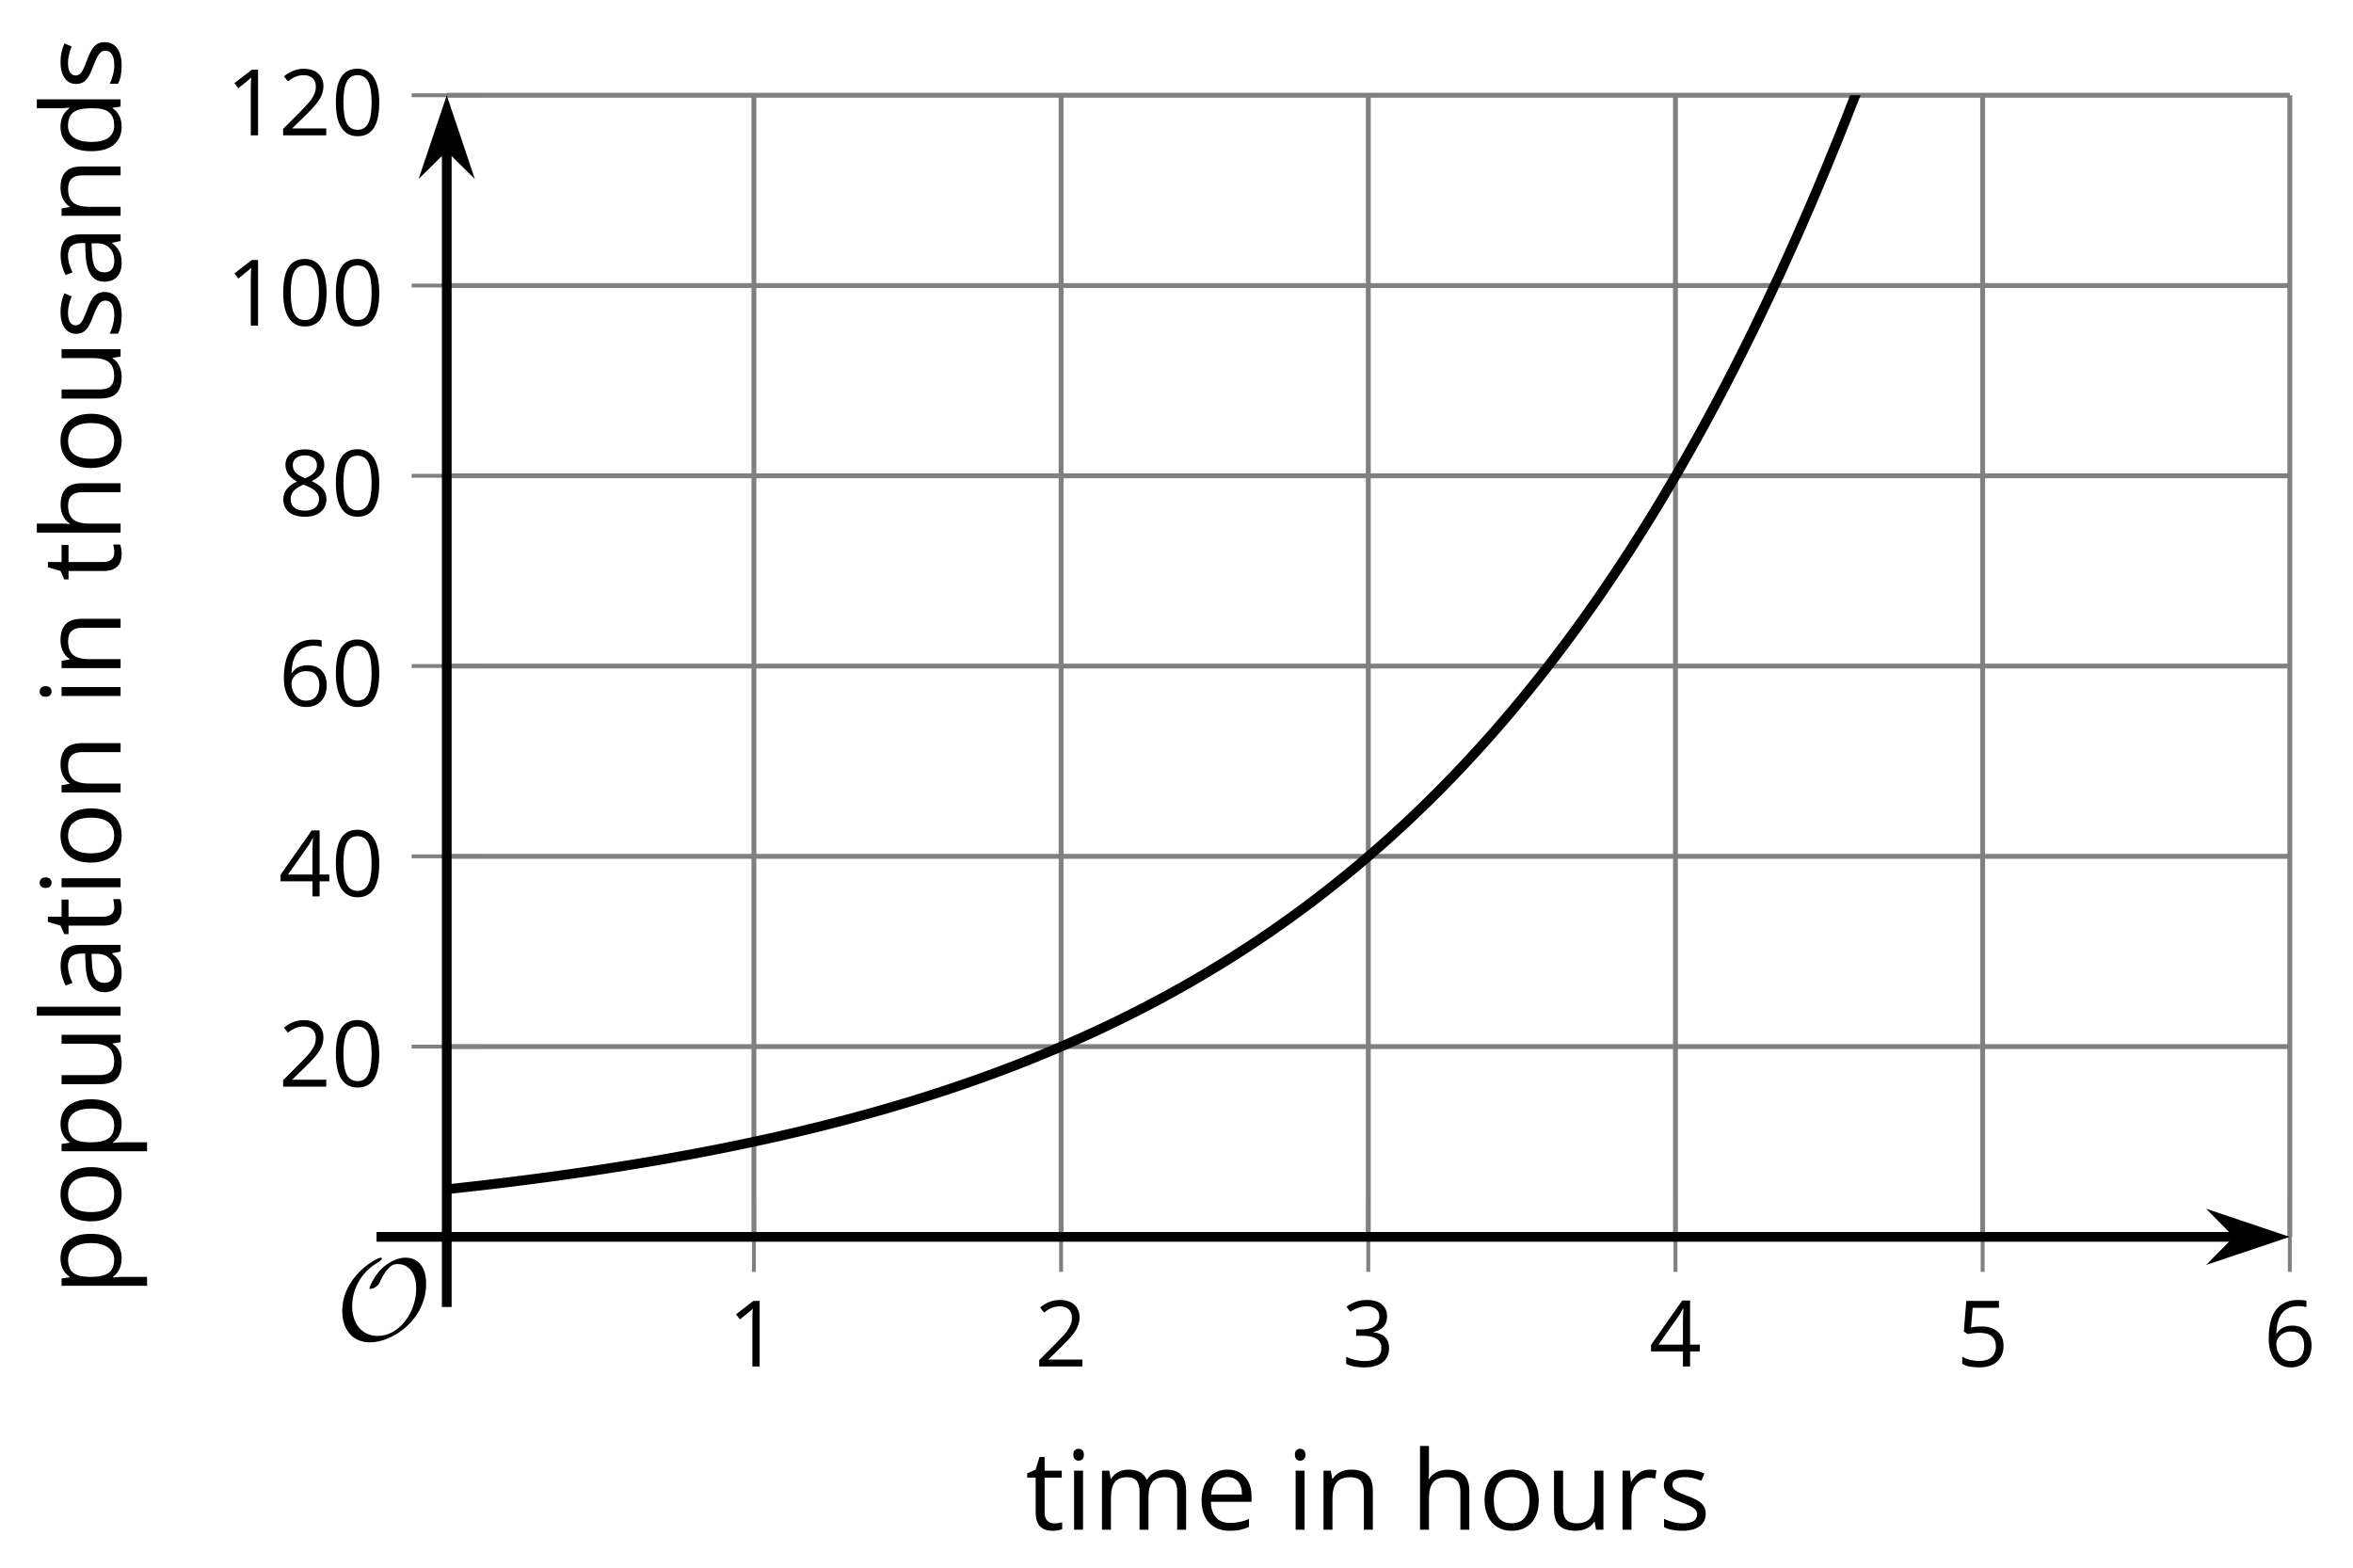 <?xml version='1.0' encoding='UTF-8'?>
<!-- This file was generated by dvisvgm 2.1.3 -->
<svg height='160.896pt' version='1.1' viewBox='-72 -72 241.5 160.896' width='241.5pt' xmlns='http://www.w3.org/2000/svg' xmlns:xlink='http://www.w3.org/1999/xlink'>
<defs>
<clipPath id='clip1'>
<path d='M-26.148 54.949H163.016V-62.222H-26.148Z'/>
</clipPath>
<path d='M9.289 -5.762C9.289 -7.281 8.62 -8.428 7.161 -8.428C5.918 -8.428 4.866 -7.424 4.782 -7.352C3.826 -6.408 3.467 -5.332 3.467 -5.308C3.467 -5.236 3.527 -5.224 3.587 -5.224C3.814 -5.224 4.005 -5.344 4.184 -5.475C4.399 -5.631 4.411 -5.667 4.543 -5.942C4.651 -6.181 4.926 -6.767 5.368 -7.269C5.655 -7.592 5.894 -7.771 6.372 -7.771C7.532 -7.771 8.273 -6.814 8.273 -5.248C8.273 -2.809 6.539 -0.395 4.328 -0.395C2.63 -0.395 1.698 -1.745 1.698 -3.455C1.698 -5.081 2.534 -6.874 4.28 -7.902C4.399 -7.974 4.758 -8.189 4.758 -8.345C4.758 -8.428 4.663 -8.428 4.639 -8.428C4.22 -8.428 0.681 -6.528 0.681 -2.941C0.681 -1.267 1.554 0.263 3.539 0.263C5.87 0.263 9.289 -2.08 9.289 -5.762Z' id='g5-79'/>
<use id='g12-65' transform='scale(1.2)' xlink:href='#g4-65'/>
<use id='g12-68' transform='scale(1.2)' xlink:href='#g4-68'/>
<use id='g12-69' transform='scale(1.2)' xlink:href='#g4-69'/>
<use id='g12-72' transform='scale(1.2)' xlink:href='#g4-72'/>
<use id='g12-73' transform='scale(1.2)' xlink:href='#g4-73'/>
<use id='g12-76' transform='scale(1.2)' xlink:href='#g4-76'/>
<use id='g12-77' transform='scale(1.2)' xlink:href='#g4-77'/>
<use id='g12-78' transform='scale(1.2)' xlink:href='#g4-78'/>
<use id='g12-79' transform='scale(1.2)' xlink:href='#g4-79'/>
<use id='g12-80' transform='scale(1.2)' xlink:href='#g4-80'/>
<use id='g12-82' transform='scale(1.2)' xlink:href='#g4-82'/>
<use id='g12-83' transform='scale(1.2)' xlink:href='#g4-83'/>
<use id='g12-84' transform='scale(1.2)' xlink:href='#g4-84'/>
<use id='g12-85' transform='scale(1.2)' xlink:href='#g4-85'/>
<path d='M4.922 -3.375C4.922 -4.498 4.733 -5.355 4.355 -5.948C3.973 -6.542 3.421 -6.837 2.689 -6.837C1.938 -6.837 1.381 -6.552 1.018 -5.985S0.47 -4.549 0.47 -3.375C0.47 -2.238 0.658 -1.377 1.036 -0.792C1.413 -0.203 1.966 0.092 2.689 0.092C3.444 0.092 4.006 -0.193 4.374 -0.769C4.738 -1.344 4.922 -2.21 4.922 -3.375ZM1.243 -3.375C1.243 -4.355 1.358 -5.064 1.588 -5.506C1.819 -5.953 2.187 -6.174 2.689 -6.174C3.2 -6.174 3.568 -5.948 3.794 -5.497C4.024 -5.051 4.139 -4.342 4.139 -3.375S4.024 -1.699 3.794 -1.243C3.568 -0.792 3.2 -0.566 2.689 -0.566C2.187 -0.566 1.819 -0.792 1.588 -1.234C1.358 -1.685 1.243 -2.394 1.243 -3.375Z' id='g4-16'/>
<path d='M3.292 0V-6.731H2.647L0.866 -5.355L1.271 -4.83C1.92 -5.359 2.288 -5.658 2.366 -5.727S2.518 -5.866 2.583 -5.93C2.56 -5.576 2.546 -5.198 2.546 -4.797V0H3.292Z' id='g4-17'/>
<path d='M4.885 0V-0.709H1.423V-0.746L2.896 -2.187C3.554 -2.827 4.001 -3.352 4.24 -3.771S4.599 -4.609 4.599 -5.037C4.599 -5.585 4.42 -6.018 4.061 -6.344C3.702 -6.667 3.204 -6.828 2.574 -6.828C1.842 -6.828 1.169 -6.57 0.548 -6.054L0.953 -5.534C1.262 -5.778 1.538 -5.944 1.786 -6.036C2.04 -6.128 2.302 -6.174 2.583 -6.174C2.97 -6.174 3.273 -6.068 3.49 -5.856C3.706 -5.649 3.817 -5.364 3.817 -5.005C3.817 -4.751 3.775 -4.512 3.688 -4.291S3.471 -3.844 3.301 -3.61S2.772 -2.988 2.233 -2.44L0.46 -0.658V0H4.885Z' id='g4-18'/>
<path d='M4.632 -5.147C4.632 -5.668 4.452 -6.077 4.088 -6.381C3.725 -6.676 3.218 -6.828 2.564 -6.828C2.164 -6.828 1.786 -6.768 1.427 -6.639C1.064 -6.519 0.746 -6.344 0.47 -6.128L0.856 -5.612C1.192 -5.829 1.487 -5.976 1.75 -6.054S2.288 -6.174 2.583 -6.174C2.97 -6.174 3.278 -6.082 3.499 -5.893C3.729 -5.704 3.84 -5.447 3.84 -5.12C3.84 -4.71 3.688 -4.388 3.379 -4.153C3.071 -3.923 2.657 -3.808 2.132 -3.808H1.459V-3.149H2.122C3.407 -3.149 4.047 -2.739 4.047 -1.925C4.047 -1.013 3.467 -0.557 2.302 -0.557C2.007 -0.557 1.694 -0.594 1.363 -0.672C1.036 -0.746 0.723 -0.856 0.433 -0.999V-0.272C0.714 -0.138 0.999 -0.041 1.298 0.009C1.593 0.064 1.92 0.092 2.274 0.092C3.094 0.092 3.725 -0.083 4.171 -0.424C4.618 -0.769 4.839 -1.266 4.839 -1.906C4.839 -2.353 4.71 -2.716 4.448 -2.993S3.785 -3.439 3.246 -3.508V-3.545C3.688 -3.637 4.029 -3.821 4.273 -4.093C4.512 -4.365 4.632 -4.719 4.632 -5.147Z' id='g4-19'/>
<path d='M5.203 -1.547V-2.242H4.204V-6.768H3.393L0.198 -2.215V-1.547H3.471V0H4.204V-1.547H5.203ZM3.471 -2.242H0.962L3.066 -5.235C3.195 -5.428 3.333 -5.672 3.481 -5.967H3.518C3.485 -5.414 3.471 -4.917 3.471 -4.48V-2.242Z' id='g4-20'/>
<path d='M2.564 -4.111C2.215 -4.111 1.865 -4.075 1.51 -4.006L1.68 -6.027H4.374V-6.731H1.027L0.773 -3.582L1.169 -3.329C1.657 -3.416 2.049 -3.462 2.339 -3.462C3.49 -3.462 4.065 -2.993 4.065 -2.053C4.065 -1.57 3.913 -1.202 3.619 -0.948C3.315 -0.695 2.896 -0.566 2.357 -0.566C2.049 -0.566 1.731 -0.608 1.413 -0.681C1.096 -0.764 0.829 -0.87 0.612 -1.008V-0.272C1.013 -0.028 1.588 0.092 2.348 0.092C3.126 0.092 3.739 -0.106 4.18 -0.502C4.627 -0.898 4.848 -1.446 4.848 -2.141C4.848 -2.753 4.646 -3.232 4.236 -3.582C3.831 -3.936 3.273 -4.111 2.564 -4.111Z' id='g4-21'/>
<path d='M0.539 -2.878C0.539 -1.943 0.741 -1.215 1.151 -0.691C1.561 -0.17 2.113 0.092 2.808 0.092C3.458 0.092 3.978 -0.11 4.355 -0.506C4.742 -0.912 4.931 -1.459 4.931 -2.159C4.931 -2.785 4.756 -3.283 4.411 -3.646C4.061 -4.01 3.582 -4.194 2.979 -4.194C2.247 -4.194 1.713 -3.932 1.377 -3.402H1.321C1.358 -4.365 1.565 -5.074 1.948 -5.525C2.33 -5.971 2.878 -6.197 3.6 -6.197C3.904 -6.197 4.176 -6.16 4.411 -6.082V-6.74C4.213 -6.8 3.936 -6.828 3.591 -6.828C2.583 -6.828 1.823 -6.501 1.308 -5.847C0.797 -5.189 0.539 -4.199 0.539 -2.878ZM2.799 -0.557C2.509 -0.557 2.251 -0.635 2.026 -0.797C1.805 -0.958 1.63 -1.174 1.506 -1.446S1.321 -2.012 1.321 -2.33C1.321 -2.546 1.39 -2.753 1.529 -2.951C1.662 -3.149 1.846 -3.306 2.076 -3.421S2.56 -3.591 2.836 -3.591C3.283 -3.591 3.614 -3.462 3.84 -3.209S4.176 -2.606 4.176 -2.159C4.176 -1.639 4.056 -1.243 3.812 -0.967C3.573 -0.695 3.237 -0.557 2.799 -0.557Z' id='g4-22'/>
<path d='M2.689 -6.828C2.086 -6.828 1.602 -6.685 1.243 -6.39C0.879 -6.105 0.7 -5.714 0.7 -5.226C0.7 -4.88 0.792 -4.572 0.976 -4.291C1.16 -4.015 1.464 -3.757 1.888 -3.518C0.948 -3.089 0.479 -2.486 0.479 -1.717C0.479 -1.142 0.672 -0.695 1.059 -0.378C1.446 -0.064 1.998 0.092 2.716 0.092C3.393 0.092 3.927 -0.074 4.319 -0.405C4.71 -0.741 4.903 -1.188 4.903 -1.745C4.903 -2.122 4.788 -2.454 4.558 -2.744C4.328 -3.029 3.941 -3.301 3.393 -3.564C3.844 -3.789 4.171 -4.038 4.378 -4.309S4.687 -4.885 4.687 -5.216C4.687 -5.718 4.507 -6.114 4.148 -6.4S3.301 -6.828 2.689 -6.828ZM1.234 -1.699C1.234 -2.03 1.335 -2.316 1.542 -2.551C1.75 -2.79 2.081 -3.006 2.537 -3.204C3.131 -2.988 3.55 -2.762 3.789 -2.532C4.029 -2.297 4.148 -2.035 4.148 -1.736C4.148 -1.363 4.019 -1.068 3.766 -0.852S3.154 -0.529 2.698 -0.529C2.233 -0.529 1.874 -0.631 1.621 -0.838C1.363 -1.045 1.234 -1.331 1.234 -1.699ZM2.68 -6.206C3.071 -6.206 3.375 -6.114 3.6 -5.93C3.821 -5.75 3.932 -5.502 3.932 -5.193C3.932 -4.913 3.84 -4.664 3.656 -4.452C3.476 -4.24 3.163 -4.042 2.726 -3.858C2.238 -4.061 1.901 -4.263 1.722 -4.466S1.45 -4.913 1.45 -5.193C1.45 -5.502 1.561 -5.746 1.777 -5.93S2.297 -6.206 2.68 -6.206Z' id='g4-24'/>
<path d='M3.913 0H4.48V-3.444C4.48 -4.033 4.337 -4.461 4.042 -4.728C3.757 -4.995 3.31 -5.129 2.707 -5.129C2.408 -5.129 2.113 -5.092 1.814 -5.014C1.519 -4.936 1.248 -4.83 0.999 -4.696L1.234 -4.111C1.763 -4.369 2.242 -4.498 2.661 -4.498C3.034 -4.498 3.306 -4.401 3.481 -4.217C3.646 -4.024 3.734 -3.734 3.734 -3.338V-3.025L2.878 -2.997C1.248 -2.947 0.433 -2.413 0.433 -1.395C0.433 -0.921 0.576 -0.552 0.856 -0.295C1.142 -0.037 1.533 0.092 2.035 0.092C2.408 0.092 2.721 0.037 2.974 -0.074C3.223 -0.189 3.471 -0.401 3.725 -0.718H3.762L3.913 0ZM2.187 -0.539C1.888 -0.539 1.653 -0.612 1.483 -0.755C1.317 -0.898 1.234 -1.11 1.234 -1.386C1.234 -1.74 1.367 -1.998 1.639 -2.164C1.906 -2.334 2.343 -2.426 2.951 -2.449L3.715 -2.482V-2.026C3.715 -1.556 3.582 -1.192 3.306 -0.93C3.039 -0.668 2.661 -0.539 2.187 -0.539Z' id='g4-65'/>
<path d='M4.245 -0.677L4.346 0H4.968V-7.164H4.204V-5.111L4.222 -4.756L4.254 -4.392H4.194C3.831 -4.89 3.306 -5.138 2.62 -5.138C1.961 -5.138 1.45 -4.908 1.082 -4.448S0.529 -3.343 0.529 -2.509S0.714 -1.036 1.077 -0.585C1.446 -0.134 1.961 0.092 2.62 0.092C3.324 0.092 3.849 -0.166 4.204 -0.677H4.245ZM2.716 -0.548C2.261 -0.548 1.911 -0.714 1.676 -1.041S1.321 -1.855 1.321 -2.5C1.321 -3.135 1.441 -3.628 1.676 -3.978C1.915 -4.323 2.261 -4.498 2.707 -4.498C3.227 -4.498 3.61 -4.346 3.849 -4.042C4.084 -3.734 4.204 -3.223 4.204 -2.509V-2.348C4.204 -1.717 4.088 -1.257 3.849 -0.976C3.619 -0.691 3.237 -0.548 2.716 -0.548Z' id='g4-68'/>
<path d='M2.942 0.092C3.283 0.092 3.573 0.064 3.812 0.018C4.056 -0.037 4.309 -0.12 4.581 -0.235V-0.916C4.052 -0.691 3.513 -0.576 2.97 -0.576C2.454 -0.576 2.053 -0.727 1.768 -1.036C1.487 -1.344 1.335 -1.791 1.321 -2.385H4.797V-2.868C4.797 -3.55 4.613 -4.098 4.245 -4.512C3.877 -4.931 3.375 -5.138 2.744 -5.138C2.067 -5.138 1.533 -4.899 1.133 -4.42C0.727 -3.941 0.529 -3.297 0.529 -2.482C0.529 -1.676 0.746 -1.045 1.179 -0.589C1.607 -0.134 2.196 0.092 2.942 0.092ZM2.735 -4.498C3.135 -4.498 3.439 -4.369 3.656 -4.116C3.872 -3.858 3.978 -3.49 3.978 -3.006H1.34C1.381 -3.471 1.524 -3.84 1.768 -4.102C2.007 -4.365 2.33 -4.498 2.735 -4.498Z' id='g4-69'/>
<path d='M4.263 0H5.028V-3.292C5.028 -3.932 4.871 -4.397 4.567 -4.687C4.254 -4.982 3.794 -5.129 3.177 -5.129C2.822 -5.129 2.505 -5.06 2.228 -4.917C1.948 -4.779 1.736 -4.59 1.584 -4.346H1.538C1.561 -4.517 1.575 -4.733 1.575 -4.995V-7.164H0.81V0H1.575V-2.638C1.575 -3.297 1.694 -3.766 1.943 -4.056C2.182 -4.346 2.574 -4.489 3.103 -4.489C3.504 -4.489 3.794 -4.388 3.983 -4.185S4.263 -3.674 4.263 -3.264V0Z' id='g4-72'/>
<path d='M1.575 0V-5.046H0.81V0H1.575ZM0.746 -6.413C0.746 -6.243 0.787 -6.114 0.875 -6.031C0.962 -5.944 1.068 -5.902 1.197 -5.902C1.321 -5.902 1.427 -5.944 1.515 -6.031C1.602 -6.114 1.648 -6.243 1.648 -6.413S1.602 -6.713 1.515 -6.796S1.321 -6.92 1.197 -6.92C1.068 -6.92 0.962 -6.878 0.875 -6.796C0.787 -6.717 0.746 -6.588 0.746 -6.413Z' id='g4-73'/>
<path d='M1.575 0V-7.164H0.81V0H1.575Z' id='g4-76'/>
<path d='M7.242 0H8.006V-3.292C8.006 -3.936 7.864 -4.406 7.578 -4.696C7.297 -4.991 6.869 -5.138 6.298 -5.138C5.935 -5.138 5.608 -5.06 5.322 -4.908S4.82 -4.544 4.669 -4.282H4.632C4.388 -4.853 3.872 -5.138 3.085 -5.138C2.758 -5.138 2.468 -5.069 2.201 -4.931C1.943 -4.793 1.736 -4.599 1.593 -4.355H1.556L1.432 -5.046H0.81V0H1.575V-2.647C1.575 -3.301 1.685 -3.771 1.906 -4.061C2.132 -4.346 2.482 -4.489 2.96 -4.489C3.324 -4.489 3.596 -4.388 3.766 -4.19C3.936 -3.987 4.024 -3.683 4.024 -3.283V0H4.788V-2.818C4.788 -3.384 4.903 -3.808 5.129 -4.079S5.709 -4.489 6.183 -4.489C6.547 -4.489 6.814 -4.388 6.984 -4.19C7.155 -3.987 7.242 -3.683 7.242 -3.283V0Z' id='g4-77'/>
<path d='M4.263 0H5.028V-3.292C5.028 -3.936 4.876 -4.406 4.567 -4.696C4.259 -4.991 3.803 -5.138 3.195 -5.138C2.85 -5.138 2.532 -5.069 2.251 -4.936C1.971 -4.797 1.75 -4.604 1.593 -4.355H1.556L1.432 -5.046H0.81V0H1.575V-2.647C1.575 -3.306 1.699 -3.775 1.943 -4.061S2.574 -4.489 3.103 -4.489C3.504 -4.489 3.794 -4.388 3.983 -4.185S4.263 -3.674 4.263 -3.264V0Z' id='g4-78'/>
<path d='M5.166 -2.528C5.166 -3.329 4.959 -3.964 4.54 -4.434C4.125 -4.903 3.564 -5.138 2.859 -5.138C2.127 -5.138 1.556 -4.908 1.146 -4.448C0.737 -3.992 0.529 -3.352 0.529 -2.528C0.529 -1.998 0.626 -1.533 0.815 -1.137S1.275 -0.437 1.625 -0.226S2.376 0.092 2.827 0.092C3.559 0.092 4.13 -0.138 4.544 -0.599C4.959 -1.064 5.166 -1.704 5.166 -2.528ZM1.321 -2.528C1.321 -3.177 1.45 -3.669 1.704 -3.996S2.334 -4.489 2.836 -4.489C3.343 -4.489 3.725 -4.323 3.987 -3.987C4.245 -3.656 4.374 -3.168 4.374 -2.528C4.374 -1.878 4.245 -1.39 3.987 -1.05C3.725 -0.718 3.347 -0.548 2.845 -0.548S1.966 -0.718 1.708 -1.054S1.321 -1.883 1.321 -2.528Z' id='g4-79'/>
<path d='M3.158 0.092C3.817 0.092 4.328 -0.138 4.696 -0.599C5.069 -1.054 5.253 -1.699 5.253 -2.528C5.253 -3.352 5.074 -3.996 4.705 -4.452C4.346 -4.908 3.826 -5.138 3.158 -5.138C2.822 -5.138 2.523 -5.078 2.261 -4.954S1.773 -4.632 1.575 -4.355H1.538L1.432 -5.046H0.81V2.265H1.575V0.189C1.575 -0.074 1.556 -0.355 1.519 -0.649H1.575C1.759 -0.396 1.989 -0.212 2.256 -0.092C2.532 0.032 2.832 0.092 3.158 0.092ZM3.048 -4.489C3.494 -4.489 3.844 -4.319 4.088 -3.987C4.337 -3.646 4.461 -3.168 4.461 -2.537C4.461 -1.915 4.337 -1.432 4.088 -1.077C3.844 -0.723 3.504 -0.548 3.066 -0.548C2.546 -0.548 2.164 -0.7 1.929 -1.004C1.694 -1.312 1.575 -1.819 1.575 -2.528V-2.698C1.579 -3.32 1.699 -3.775 1.929 -4.061S2.532 -4.489 3.048 -4.489Z' id='g4-80'/>
<path d='M3.112 -5.138C2.795 -5.138 2.505 -5.051 2.242 -4.871S1.754 -4.438 1.565 -4.111H1.529L1.441 -5.046H0.81V0H1.575V-2.707C1.575 -3.2 1.722 -3.614 2.007 -3.946C2.302 -4.277 2.647 -4.443 3.057 -4.443C3.218 -4.443 3.402 -4.42 3.61 -4.374L3.715 -5.083C3.536 -5.12 3.338 -5.138 3.112 -5.138Z' id='g4-82'/>
<path d='M4.065 -1.377C4.065 -1.713 3.959 -1.989 3.748 -2.21C3.541 -2.431 3.135 -2.652 2.537 -2.868C2.099 -3.029 1.805 -3.154 1.653 -3.241S1.39 -3.416 1.317 -3.513C1.252 -3.61 1.215 -3.725 1.215 -3.858C1.215 -4.056 1.308 -4.213 1.492 -4.328S1.948 -4.498 2.311 -4.498C2.721 -4.498 3.181 -4.392 3.688 -4.185L3.959 -4.807C3.439 -5.028 2.91 -5.138 2.366 -5.138C1.782 -5.138 1.326 -5.018 0.99 -4.779C0.654 -4.544 0.488 -4.217 0.488 -3.808C0.488 -3.577 0.534 -3.379 0.635 -3.214C0.727 -3.048 0.875 -2.901 1.077 -2.772C1.271 -2.638 1.607 -2.486 2.076 -2.311C2.569 -2.122 2.901 -1.957 3.076 -1.814C3.241 -1.676 3.329 -1.51 3.329 -1.312C3.329 -1.05 3.223 -0.856 3.006 -0.727C2.79 -0.603 2.486 -0.539 2.086 -0.539C1.828 -0.539 1.561 -0.576 1.28 -0.645C1.004 -0.714 0.746 -0.81 0.502 -0.935V-0.226C0.875 -0.014 1.4 0.092 2.067 0.092C2.698 0.092 3.191 -0.037 3.541 -0.29S4.065 -0.907 4.065 -1.377Z' id='g4-83'/>
<path d='M2.44 -0.539C2.187 -0.539 1.989 -0.622 1.846 -0.783S1.63 -1.179 1.63 -1.483V-4.452H3.094V-5.046H1.63V-6.215H1.188L0.866 -5.138L0.143 -4.82V-4.452H0.866V-1.45C0.866 -0.424 1.354 0.092 2.33 0.092C2.459 0.092 2.606 0.078 2.762 0.055C2.928 0.028 3.048 -0.005 3.131 -0.046V-0.631C3.057 -0.608 2.956 -0.589 2.832 -0.571C2.707 -0.548 2.574 -0.539 2.44 -0.539Z' id='g4-84'/>
<path d='M1.529 -5.046H0.755V-1.745C0.755 -1.105 0.907 -0.635 1.215 -0.345C1.519 -0.055 1.98 0.092 2.592 0.092C2.947 0.092 3.264 0.028 3.545 -0.106C3.821 -0.239 4.038 -0.428 4.194 -0.677H4.236L4.346 0H4.977V-5.046H4.213V-2.394C4.213 -1.74 4.088 -1.271 3.849 -0.981C3.6 -0.691 3.218 -0.548 2.689 -0.548C2.288 -0.548 1.998 -0.649 1.809 -0.852S1.529 -1.363 1.529 -1.773V-5.046Z' id='g4-85'/>
<use id='g7-17' xlink:href='#g4-17'/>
<use id='g7-18' xlink:href='#g4-18'/>
<use id='g7-19' xlink:href='#g4-19'/>
<use id='g7-20' xlink:href='#g4-20'/>
<use id='g7-21' xlink:href='#g4-21'/>
<use id='g7-22' xlink:href='#g4-22'/>
</defs>
<g id='page1'>
<path d='M5.379 54.949V-62.222M36.906 54.949V-62.222M68.434 54.949V-62.222M99.961 54.949V-62.222M131.488 54.949V-62.222M163.016 54.949V-62.222' fill='none' stroke='#808080' stroke-linejoin='bevel' stroke-miterlimit='10.037' stroke-width='0.5'/>
<path d='M-26.148 35.418H163.016M-26.148 15.891H163.016M-26.148 -3.637H163.016M-26.148 -23.164H163.016M-26.148 -42.691H163.016M-26.148 -62.222H163.016' fill='none' stroke='#808080' stroke-linejoin='bevel' stroke-miterlimit='10.037' stroke-width='0.5'/>
<path d='M5.379 58.547V51.348M36.906 58.547V51.348M68.434 58.547V51.348M99.961 58.547V51.348M131.488 58.547V51.348M163.016 58.547V51.348' fill='none' stroke='#808080' stroke-linejoin='bevel' stroke-miterlimit='10.037' stroke-width='0.4'/>
<path d='M-29.75 35.418H-22.551M-29.75 15.891H-22.551M-29.75 -3.637H-22.551M-29.75 -23.164H-22.551M-29.75 -42.691H-22.551M-29.75 -62.222H-22.551' fill='none' stroke='#808080' stroke-linejoin='bevel' stroke-miterlimit='10.037' stroke-width='0.4'/>
<path d='M-26.148 54.949H157.723' fill='none' stroke='#000000' stroke-linejoin='bevel' stroke-miterlimit='10.037' stroke-width='1'/>
<path d='M161.437 54.949L156.25 53.203L157.968 54.949L156.25 56.691Z'/>
<path d='M161.437 54.949L156.25 53.203L157.968 54.949L156.25 56.691Z' fill='none' stroke='#000000' stroke-miterlimit='10.037' stroke-width='1'/>
<path d='M-26.148 54.949V-56.929' fill='none' stroke='#000000' stroke-linejoin='bevel' stroke-miterlimit='10.037' stroke-width='1'/>
<path d='M-26.148 -60.645L-27.895 -55.457L-26.148 -57.176L-24.406 -55.457Z'/>
<path d='M-26.148 -60.645L-27.895 -55.457L-26.148 -57.176L-24.406 -55.457Z' fill='none' stroke='#000000' stroke-miterlimit='10.037' stroke-width='1'/>
<g transform='matrix(1 0 0 1 -17.026 47.255)'>
<use x='19.701' xlink:href='#g7-17' y='20.998'/>
</g>
<g transform='matrix(1 0 0 1 14.501 47.255)'>
<use x='19.701' xlink:href='#g7-18' y='20.998'/>
</g>
<g transform='matrix(1 0 0 1 46.029 47.255)'>
<use x='19.701' xlink:href='#g7-19' y='20.998'/>
</g>
<g transform='matrix(1 0 0 1 77.556 47.255)'>
<use x='19.701' xlink:href='#g7-20' y='20.998'/>
</g>
<g transform='matrix(1 0 0 1 109.084 47.255)'>
<use x='19.701' xlink:href='#g7-21' y='20.998'/>
</g>
<g transform='matrix(1 0 0 1 140.611 47.255)'>
<use x='19.701' xlink:href='#g7-22' y='20.998'/>
</g>
<g transform='matrix(1 0 0 1 -63.103 18.532)'>
<use x='19.701' xlink:href='#g4-18' y='20.998'/>
<use x='25.105' xlink:href='#g4-16' y='20.998'/>
</g>
<g transform='matrix(1 0 0 1 -63.103 -0.997)'>
<use x='19.701' xlink:href='#g4-20' y='20.998'/>
<use x='25.105' xlink:href='#g4-16' y='20.998'/>
</g>
<g transform='matrix(1 0 0 1 -63.103 -20.525)'>
<use x='19.701' xlink:href='#g4-22' y='20.998'/>
<use x='25.105' xlink:href='#g4-16' y='20.998'/>
</g>
<g transform='matrix(1 0 0 1 -63.103 -40.053)'>
<use x='19.701' xlink:href='#g4-24' y='20.998'/>
<use x='25.105' xlink:href='#g4-16' y='20.998'/>
</g>
<g transform='matrix(1 0 0 1 -68.507 -59.581)'>
<use x='19.701' xlink:href='#g4-17' y='20.998'/>
<use x='25.105' xlink:href='#g4-16' y='20.998'/>
<use x='30.51' xlink:href='#g4-16' y='20.998'/>
</g>
<g transform='matrix(1 0 0 1 -68.507 -79.109)'>
<use x='19.701' xlink:href='#g4-17' y='20.998'/>
<use x='25.105' xlink:href='#g4-18' y='20.998'/>
<use x='30.51' xlink:href='#g4-16' y='20.998'/>
</g>
<path clip-path='url(#clip1)' d='M-26.148 50.066L-25.199 49.961L-24.25 49.855L-23.297 49.75L-22.348 49.641L-21.398 49.527L-20.445 49.414L-19.496 49.297L-18.547 49.176L-17.594 49.055L-16.645 48.93L-15.695 48.805L-14.742 48.676L-13.793 48.543L-12.844 48.406L-11.891 48.27L-10.941 48.129L-9.988 47.984L-9.039 47.836L-8.09 47.688L-7.137 47.531L-6.188 47.375L-5.238 47.215L-4.285 47.055L-3.336 46.887L-2.387 46.715L-1.434 46.543L-0.484 46.363L0.465 46.184L1.418 46L2.367 45.809L3.316 45.617L4.269 45.418L5.219 45.219L6.168 45.012L7.121 44.805L8.07 44.59L9.02 44.371L9.973 44.148L10.922 43.918L11.875 43.688L12.824 43.449L13.773 43.207L14.727 42.957L15.676 42.703L16.625 42.445L17.578 42.184L18.527 41.914L19.477 41.637L20.43 41.355L21.379 41.07L22.328 40.777L23.281 40.477L24.23 40.172L25.18 39.859L26.133 39.539L27.082 39.215L28.031 38.883L28.984 38.543L29.934 38.199L30.883 37.844L31.836 37.484L32.785 37.113L33.738 36.738L34.688 36.352L35.637 35.961L36.59 35.559L37.539 35.148L38.488 34.73L39.441 34.305L40.391 33.871L41.34 33.426L42.293 32.969L43.242 32.504L44.191 32.031L45.145 31.547L46.094 31.055L47.043 30.551L47.996 30.035L48.945 29.508L49.895 28.973L50.848 28.422L51.797 27.863L52.746 27.289L53.699 26.707L54.648 26.109L55.598 25.5L56.551 24.879L57.5 24.242L58.453 23.598L59.402 22.934L60.352 22.258L61.305 21.566L62.254 20.863L63.203 20.145L64.156 19.406L65.106 18.656L66.055 17.891L67.008 17.109L67.957 16.309L68.906 15.492L69.859 14.66L70.809 13.809L71.758 12.941L72.711 12.055L73.66 11.148L74.609 10.223L75.562 9.281L76.512 8.316L77.461 7.332L78.414 6.324L79.363 5.297L80.316 4.25L81.266 3.18L82.215 2.086L83.168 0.969L84.117 -0.172L85.066 -1.336L86.019 -2.523L86.969 -3.734L87.918 -4.977L88.871 -6.242L89.82 -7.531L90.769 -8.852L91.723 -10.199L92.672 -11.574L93.621 -12.98L94.574 -14.414L95.523 -15.879L96.473 -17.375L97.426 -18.902L98.375 -20.461L99.324 -22.051L100.277 -23.676L101.226 -25.34L102.18 -27.035L103.129 -28.766L104.078 -30.531L105.031 -32.34L105.98 -34.18L106.93 -36.062L107.883 -37.984L108.832 -39.945L109.781 -41.949L110.734 -43.996L111.684 -46.086L112.633 -48.218L113.586 -50.398L114.535 -52.621L115.484 -54.895L116.437 -57.215L117.387 -59.583L118.336 -62.001L119.289 -64.469L120.238 -66.989L121.187 -69.567L122.141 -72.195L123.09 -74.879L124.043 -77.621L124.992 -80.418L125.941 -83.278L126.894 -86.195L127.844 -89.175L128.793 -92.219L129.746 -95.329L130.695 -98.504L131.644 -101.739L132.598 -105.05L133.547 -108.43L134.496 -111.876L135.449 -115.399L136.398 -119.001L137.348 -122.672L138.301 -126.422L139.25 -130.251L140.199 -134.165L141.152 -138.157L142.101 -142.231L143.051 -146.399L144.004 -150.649L144.953 -154.989L145.906 -159.422L146.855 -163.954L147.805 -168.571L148.758 -173.29L149.707 -178.109L150.656 -183.036L151.609 -188.055L152.559 -193.184L153.508 -198.43L154.461 -203.778L155.41 -209.238L156.359 -214.82L157.312 -220.516L158.262 -226.332L159.211 -232.274L160.164 -238.339L161.113 -244.531L162.062 -250.851L163.016 -257.312' fill='none' stroke='#000000' stroke-linejoin='bevel' stroke-miterlimit='10.037' stroke-width='1'/>
<g transform='matrix(1 0 0 1 -57.256 44.514)'>
<use x='19.701' xlink:href='#g5-79' y='20.998'/>
</g>
<path d='M-26.148 62.148V54.949' fill='none' stroke='#000000' stroke-linejoin='bevel' stroke-miterlimit='10.037' stroke-width='1'/>
<path d='M-33.352 54.949H-26.148' fill='none' stroke='#000000' stroke-linejoin='bevel' stroke-miterlimit='10.037' stroke-width='1'/>
<g transform='matrix(1 0 0 1 13.557 64.006)'>
<use x='19.701' xlink:href='#g12-84' y='20.998'/>
<use x='23.71' xlink:href='#g12-73' y='20.998'/>
<use x='26.573' xlink:href='#g12-77' y='20.998'/>
<use x='37.135' xlink:href='#g12-69' y='20.998'/>
<use x='46.448' xlink:href='#g12-73' y='20.998'/>
<use x='49.31' xlink:href='#g12-78' y='20.998'/>
<use x='59.214' xlink:href='#g12-72' y='20.998'/>
<use x='66.176' xlink:href='#g12-79' y='20.998'/>
<use x='73.035' xlink:href='#g12-85' y='20.998'/>
<use x='79.998' xlink:href='#g12-82' y='20.998'/>
<use x='84.631' xlink:href='#g12-83' y='20.998'/>
</g>
<g transform='matrix(0 -1 1 0 -80.622 80.643)'>
<use x='19.701' xlink:href='#g12-80' y='20.998'/>
<use x='26.652' xlink:href='#g12-79' y='20.998'/>
<use x='33.512' xlink:href='#g12-80' y='20.998'/>
<use x='40.462' xlink:href='#g12-85' y='20.998'/>
<use x='47.425' xlink:href='#g12-76' y='20.998'/>
<use x='50.287' xlink:href='#g12-65' y='20.998'/>
<use x='56.601' xlink:href='#g12-84' y='20.998'/>
<use x='60.611' xlink:href='#g12-73' y='20.998'/>
<use x='63.473' xlink:href='#g12-79' y='20.998'/>
<use x='70.332' xlink:href='#g12-78' y='20.998'/>
<use x='80.236' xlink:href='#g12-73' y='20.998'/>
<use x='83.098' xlink:href='#g12-78' y='20.998'/>
<use x='93.002' xlink:href='#g12-84' y='20.998'/>
<use x='97.011' xlink:href='#g12-72' y='20.998'/>
<use x='103.973' xlink:href='#g12-79' y='20.998'/>
<use x='110.833' xlink:href='#g12-85' y='20.998'/>
<use x='117.795' xlink:href='#g12-83' y='20.998'/>
<use x='123.212' xlink:href='#g12-65' y='20.998'/>
<use x='129.527' xlink:href='#g12-78' y='20.998'/>
<use x='136.489' xlink:href='#g12-68' y='20.998'/>
<use x='143.44' xlink:href='#g12-83' y='20.998'/>
</g>
</g>
</svg>